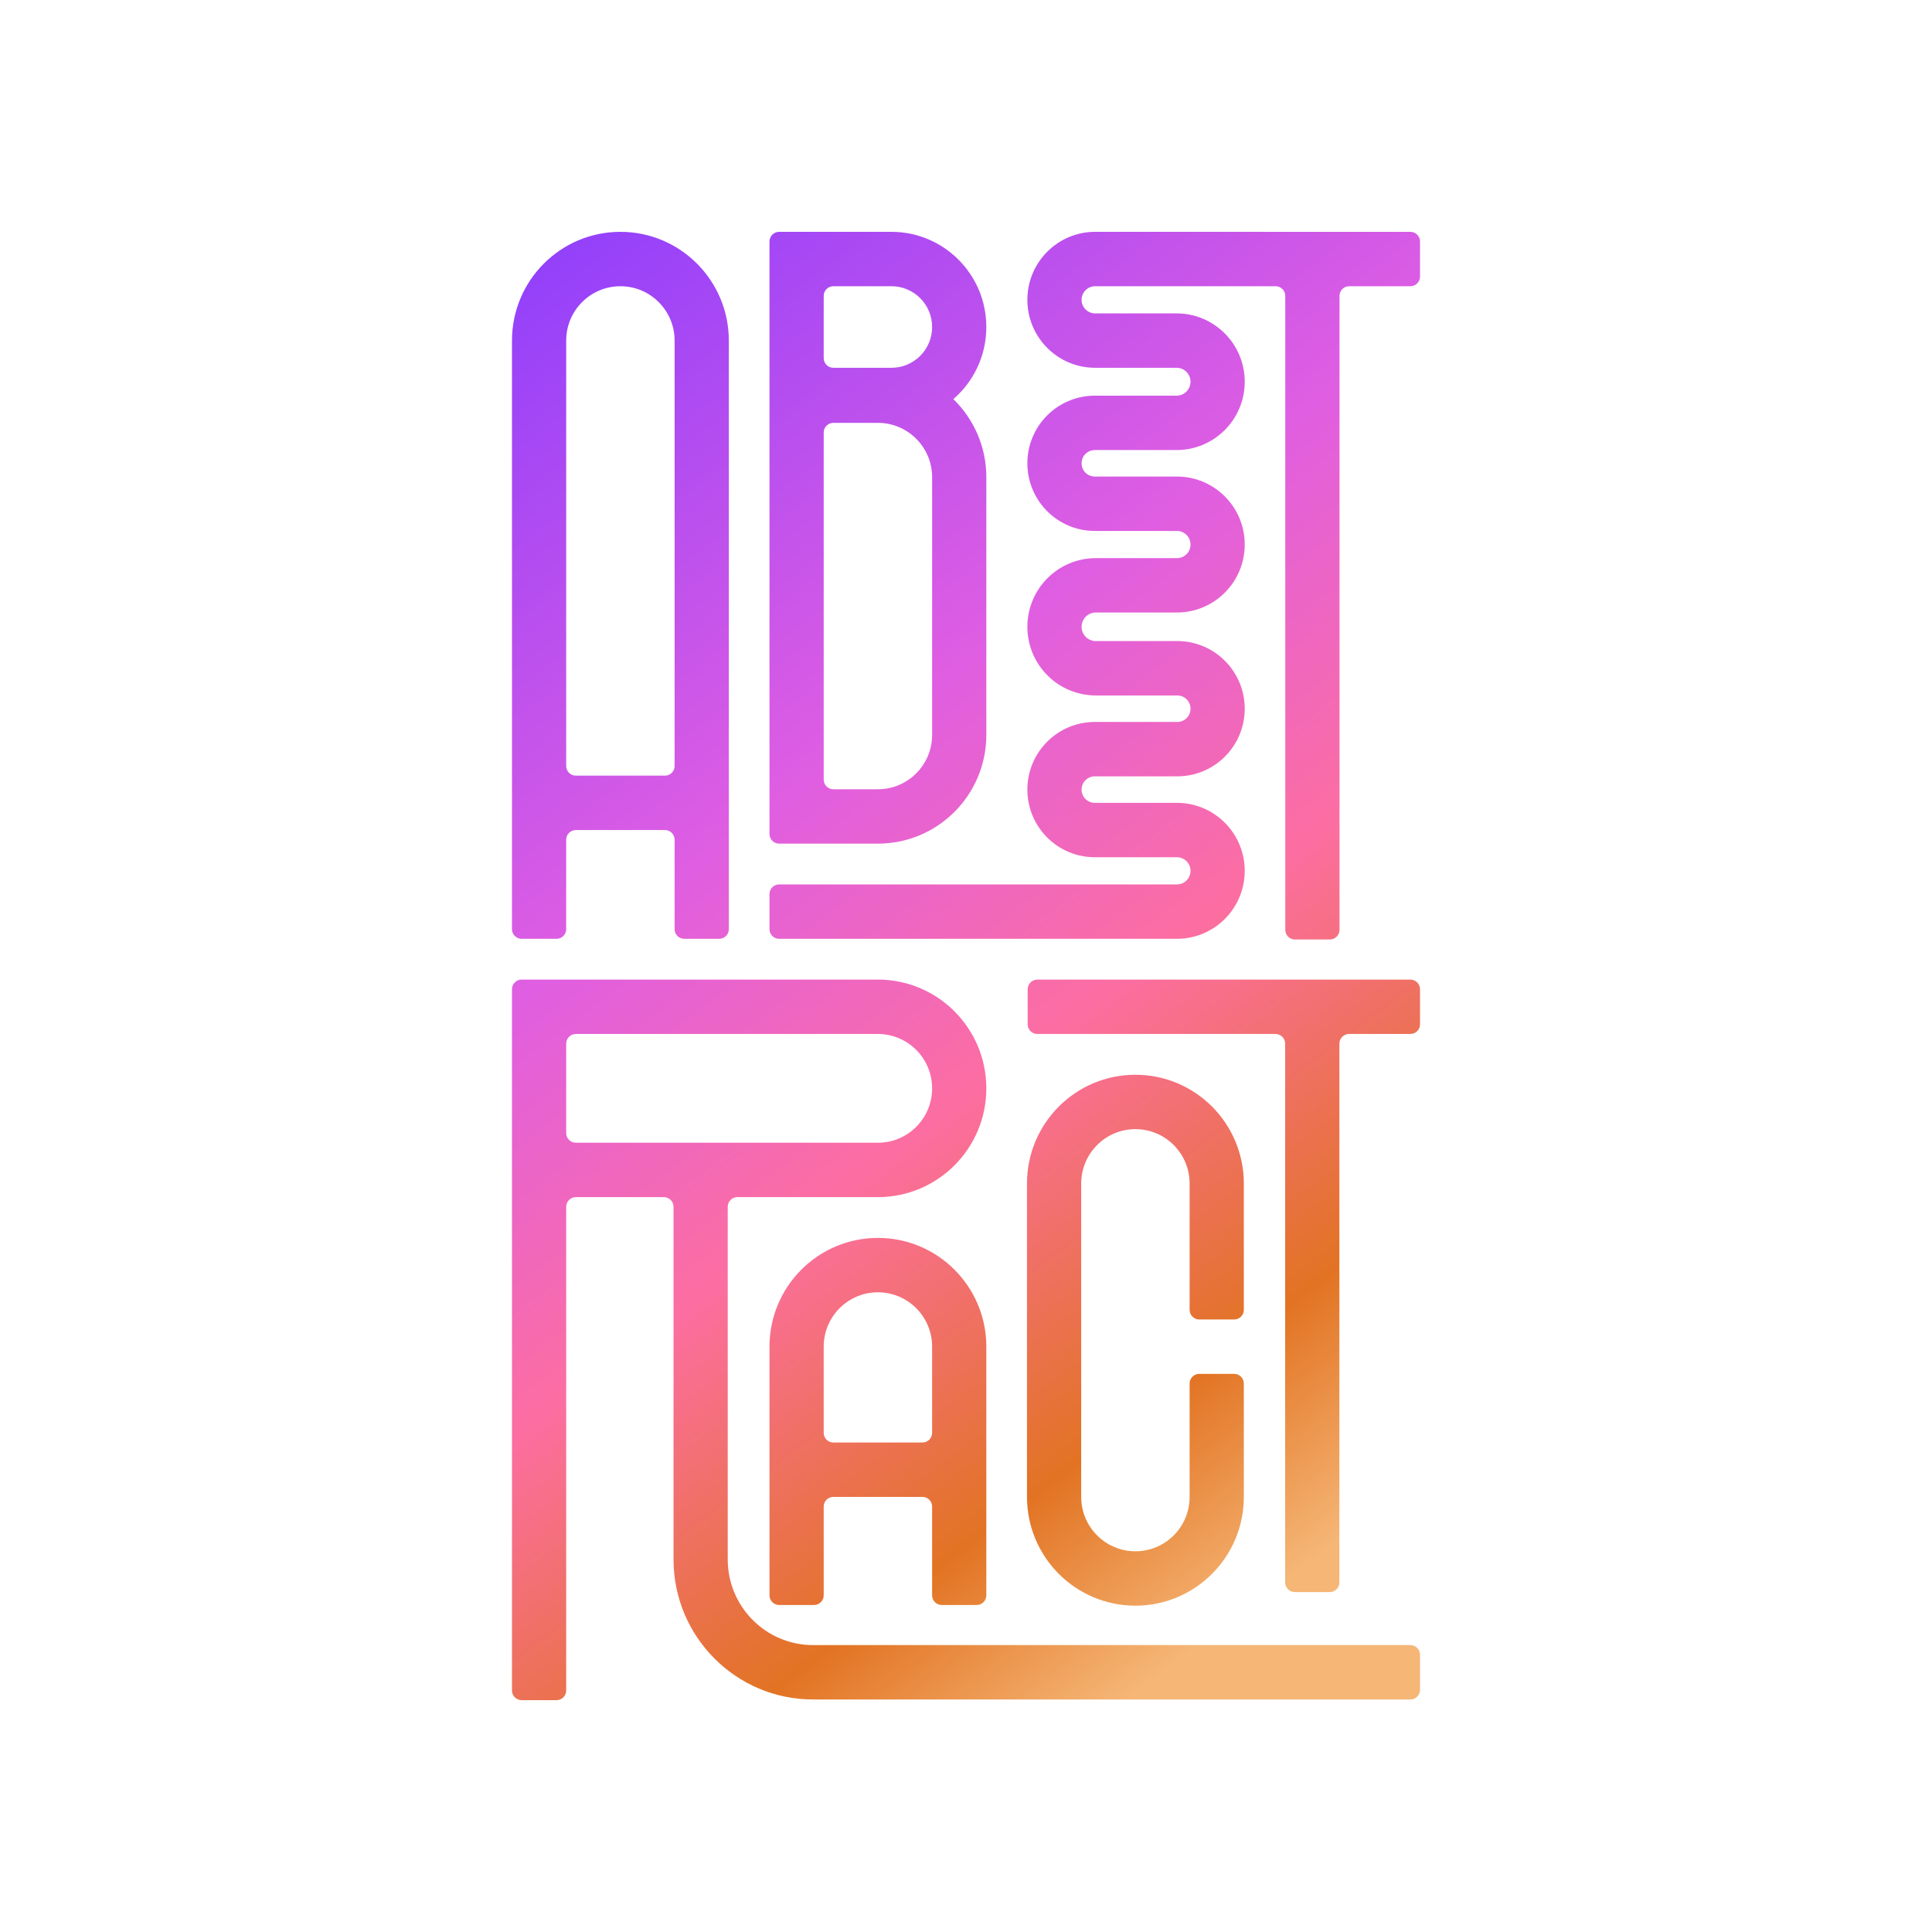 <svg xmlns="http://www.w3.org/2000/svg" width="200" height="200" viewBox="0 0 200 200" fill="none"><path fill-rule="evenodd" clip-rule="evenodd" d="M64.224 24C58.025 24 53 29.041 53 35.259V96.185C53 96.737 53.448 97.185 54 97.185H57.612C58.164 97.185 58.612 96.737 58.612 96.185V86.926C58.612 86.374 59.06 85.926 59.612 85.926H68.836C69.388 85.926 69.836 86.374 69.836 86.926V96.185C69.836 96.737 70.284 97.185 70.836 97.185H74.448C75 97.185 75.448 96.737 75.448 96.185V35.259C75.448 29.041 70.423 24 64.224 24ZM59.612 80.296C59.06 80.296 58.612 79.849 58.612 79.296V35.259C58.612 32.15 61.124 29.63 64.224 29.63C67.323 29.63 69.836 32.15 69.836 35.259V79.296C69.836 79.849 69.388 80.296 68.836 80.296H59.612ZM90.88 128.148C84.682 128.148 79.657 133.189 79.657 139.407V165.148C79.657 165.7 80.104 166.148 80.657 166.148H84.269C84.821 166.148 85.269 165.7 85.269 165.148V155.958C85.269 155.406 85.716 154.958 86.269 154.958H95.492C96.045 154.958 96.492 155.406 96.492 155.958V165.148C96.492 165.7 96.94 166.148 97.492 166.148H101.104C101.657 166.148 102.104 165.7 102.104 165.148V139.407C102.104 133.189 97.079 128.148 90.88 128.148ZM86.269 149.329C85.716 149.329 85.269 148.881 85.269 148.329V139.407C85.269 136.298 87.781 133.778 90.88 133.778C93.98 133.778 96.492 136.298 96.492 139.407V148.329C96.492 148.881 96.045 149.329 95.492 149.329H86.269ZM98.691 41.318C100.781 39.511 102.105 36.837 102.105 33.852C102.105 28.411 97.708 24 92.284 24H80.657C80.105 24 79.657 24.448 79.657 25V39.144V42.704V86.333C79.657 86.886 80.105 87.333 80.657 87.333H90.881C97.079 87.333 102.105 82.292 102.105 76.074V49.404C102.105 46.231 100.796 43.365 98.691 41.318ZM86.269 43.774C85.716 43.774 85.269 44.222 85.269 44.774V80.704C85.269 81.256 85.716 81.704 86.269 81.704H90.881C93.98 81.704 96.493 79.183 96.493 76.074V49.404C96.493 46.294 93.98 43.774 90.881 43.774H86.269ZM85.269 30.63C85.269 30.077 85.716 29.63 86.269 29.63H92.284C94.608 29.63 96.493 31.52 96.493 33.852C96.493 36.184 94.608 38.074 92.284 38.074H86.269C85.716 38.074 85.269 37.626 85.269 37.074V30.63ZM117.537 116.889C114.438 116.889 111.925 119.409 111.925 122.518V154.959C111.925 158.068 114.438 160.589 117.537 160.589C120.637 160.589 123.149 158.068 123.149 154.959V143.222C123.149 142.67 123.597 142.222 124.149 142.222H127.761C128.313 142.222 128.761 142.67 128.761 143.222V154.959C128.761 161.177 123.736 166.218 117.537 166.218C111.338 166.218 106.313 161.177 106.313 154.959V122.518C106.313 116.3 111.338 111.259 117.537 111.259C123.736 111.259 128.761 116.3 128.761 122.518V135.593C128.761 136.145 128.313 136.593 127.761 136.593H124.149C123.597 136.593 123.149 136.145 123.149 135.593V122.518C123.149 119.409 120.637 116.889 117.537 116.889ZM132.04 107.037C132.592 107.037 133.04 107.485 133.04 108.037V163.811C133.04 164.363 133.488 164.811 134.04 164.811H137.652C138.204 164.811 138.652 164.363 138.652 163.811V108.037C138.652 107.485 139.1 107.037 139.652 107.037H146C146.552 107.037 147 106.589 147 106.037V102.407C147 101.855 146.552 101.407 146 101.407H107.384C106.831 101.407 106.384 101.855 106.384 102.407V106.037C106.384 106.589 106.831 107.037 107.384 107.037H132.04ZM113.368 29.63C112.594 29.63 111.965 30.26 111.965 31.037C111.965 31.814 112.594 32.444 113.368 32.444H121.804C125.697 32.444 128.854 35.611 128.854 39.517C128.854 43.423 125.697 46.589 121.804 46.589H113.333C112.578 46.589 111.965 47.203 111.965 47.961C111.965 48.719 112.578 49.333 113.333 49.333H121.839C125.713 49.333 128.854 52.484 128.854 56.37C128.854 60.257 125.713 63.407 121.839 63.407H113.439C112.625 63.407 111.965 64.069 111.965 64.885C111.965 65.701 112.625 66.363 113.439 66.363H121.874C125.729 66.363 128.854 69.498 128.854 73.365C128.854 77.232 125.729 80.367 121.874 80.367H113.333C112.578 80.367 111.965 80.981 111.965 81.739C111.965 82.497 112.578 83.111 113.333 83.111H121.839C125.713 83.111 128.854 86.262 128.854 90.148C128.854 94.035 125.713 97.185 121.839 97.185H80.657C80.105 97.185 79.657 96.737 79.657 96.185V92.555C79.657 92.003 80.105 91.555 80.657 91.555H121.839C122.613 91.555 123.242 90.925 123.242 90.148C123.242 89.371 122.613 88.741 121.839 88.741H113.333C109.478 88.741 106.353 85.606 106.353 81.739C106.353 77.872 109.478 74.737 113.333 74.737H121.874C122.629 74.737 123.242 74.123 123.242 73.365C123.242 72.607 122.629 71.993 121.874 71.993H113.439C109.526 71.993 106.353 68.811 106.353 64.885C106.353 60.96 109.526 57.778 113.439 57.778H121.839C122.613 57.778 123.242 57.148 123.242 56.37C123.242 55.593 122.613 54.963 121.839 54.963H113.333C109.478 54.963 106.353 51.828 106.353 47.961C106.353 44.094 109.478 40.959 113.333 40.959H121.804C122.598 40.959 123.242 40.313 123.242 39.517C123.242 38.72 122.598 38.074 121.804 38.074H113.368C109.494 38.074 106.353 34.923 106.353 31.037C106.353 27.151 109.494 24 113.368 24H146C146.552 24 147 24.448 147 25V28.63C147 29.182 146.552 29.63 146 29.63H139.664C139.112 29.63 138.664 30.077 138.664 30.63V96.255C138.664 96.808 138.216 97.255 137.664 97.255H134.052C133.5 97.255 133.052 96.808 133.052 96.255V30.63C133.052 30.077 132.604 29.63 132.052 29.63H113.368ZM146 175.93C146.552 175.93 147 175.482 147 174.93V171.3C147 170.748 146.552 170.3 146 170.3L84.174 170.3C79.292 170.3 75.335 166.33 75.335 161.433L75.335 124.926C75.335 124.374 75.783 123.926 76.335 123.926L90.88 123.926C97.079 123.926 102.104 118.885 102.104 112.667C102.104 106.448 97.079 101.407 90.88 101.407L54 101.407C53.448 101.407 53 101.855 53 102.407L53 175C53 175.552 53.448 176 54 176H57.612C58.164 176 58.612 175.552 58.612 175L58.612 124.926C58.612 124.374 59.06 123.926 59.612 123.926H68.723C69.275 123.926 69.723 124.374 69.723 124.926L69.723 161.433C69.723 169.439 76.193 175.93 84.174 175.93H146ZM59.612 118.296C59.06 118.296 58.612 117.849 58.612 117.296L58.612 108.037C58.612 107.485 59.06 107.037 59.612 107.037L90.88 107.037C93.98 107.037 96.492 109.557 96.492 112.667C96.492 115.776 93.98 118.296 90.88 118.296L59.612 118.296Z" fill="url(#paint0_linear_10987_3175)"></path><defs><linearGradient id="paint0_linear_10987_3175" x1="58.5" y1="24" x2="172.5" y2="176" gradientUnits="userSpaceOnUse"><stop stop-color="#9240FB"></stop><stop offset="0.317" stop-color="#DF5EE2"></stop><stop offset="0.509" stop-color="#FC6EA1"></stop><stop offset="0.704" stop-color="#E27323"></stop><stop offset="0.823" stop-color="#F5B676"></stop></linearGradient></defs></svg>